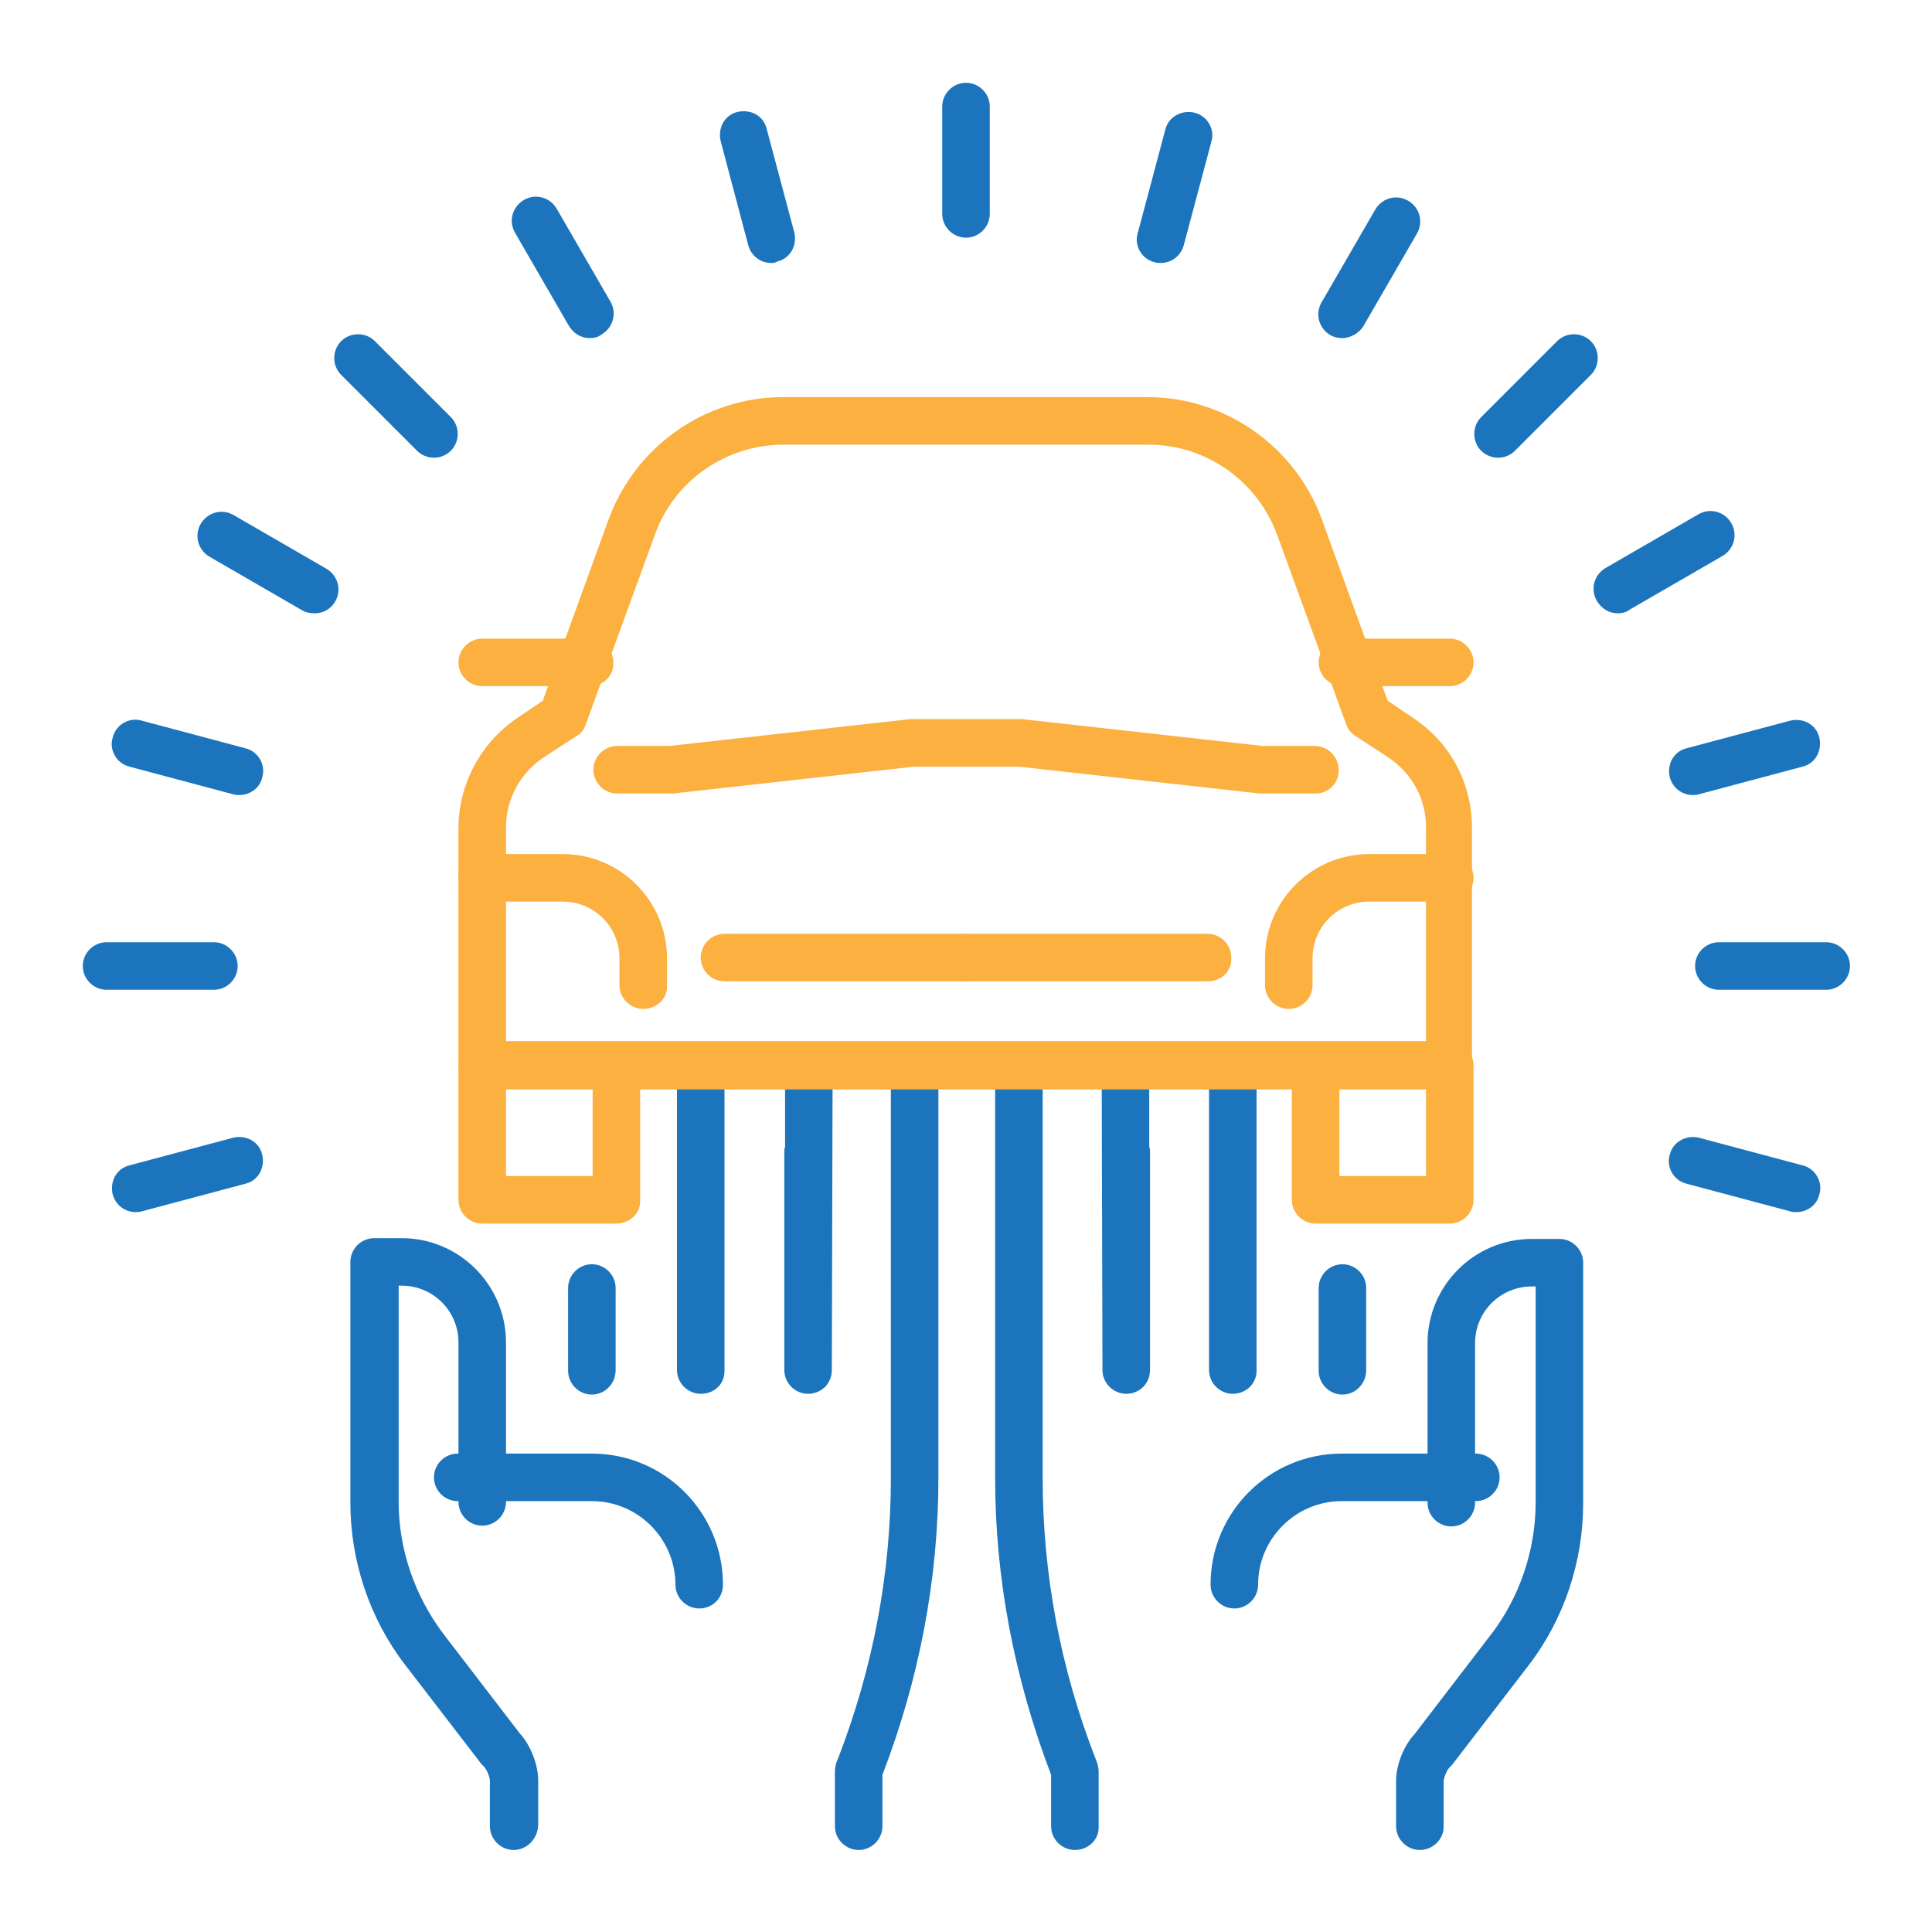 <?xml version="1.0" encoding="utf-8"?>
<!-- Generator: Adobe Illustrator 27.3.1, SVG Export Plug-In . SVG Version: 6.00 Build 0)  -->
<svg version="1.1" id="Layer_1" xmlns="http://www.w3.org/2000/svg" xmlns:xlink="http://www.w3.org/1999/xlink" x="0px" y="0px" viewBox="0 0 252 252" style="enable-background:new 0 0 252 252;" xml:space="preserve">
  <style type="text/css">
	.st0{fill:#1C75BC;}
	.st1{fill:#FBB040;}
</style>
  <g>
    <g>
      <g>
        <g>
          <g>
            <path class="st0" d="M185.2,241.3c-1.7,0-3.1-1.4-3.1-3.1v-5.9c0-2.1,1-4.6,2.4-6.1l9.9-12.9c3.8-4.9,5.9-11.1,5.9-17.3v-28.2
						h-0.5c-4.1,0-7.4,3.3-7.4,7.4v20.8c0,1.7-1.4,3.1-3.1,3.1s-3.1-1.4-3.1-3.1v-20.8c0-7.5,6.1-13.6,13.6-13.6h3.6
						c1.7,0,3.1,1.4,3.1,3.1v31.4c0,7.6-2.5,15.1-7.1,21.1l-10,13c-0.1,0.1-0.2,0.2-0.3,0.3c-0.4,0.4-0.8,1.4-0.8,1.9v5.9
						C188.3,239.9,186.9,241.3,185.2,241.3z" />
            <path class="st0" d="M175.1,181.9c-1.7,0-3.1-1.4-3.1-3.1V168c0-1.7,1.4-3.1,3.1-3.1s3.1,1.4,3.1,3.1v10.7
						C178.2,180.5,176.8,181.9,175.1,181.9z" />
            <path class="st0" d="M160.8,181.8L160.8,181.8c-1.7,0-3.1-1.4-3.1-3.1v-33.2c0-3.6,0-6,0-6.2c0-1.7,1.4-3.1,3.1-3.1
						c0,0,0,0,0,0c1.7,0,3.1,1.4,3.1,3.1c0,0,0,0.2,0,0.6c0,0,0,0,0,0.1v6c0,10.9,0,31.5,0,32.8v0l0,0
						C163.9,180.5,162.5,181.8,160.8,181.8z" />
            <path class="st0" d="M146.9,181.8c-1.7,0-3.1-1.4-3.1-3.1l-0.1-38.7c0-1.7,1.4-3.1,3.1-3.1c0,0,0,0,0,0c1.7,0,3.1,1.4,3.1,3.1
						l0,9.6c0.1,0.2,0.1,0.5,0.1,0.7v28.4C150,180.5,148.6,181.8,146.9,181.8C146.9,181.8,146.9,181.8,146.9,181.8z" />
            <path class="st0" d="M140.2,241.3c-1.7,0-3.1-1.4-3.1-3.1v-6.7c-4.8-12.6-7.3-25.6-7.3-38.7v-52.7c0-1.7,1.4-3.1,3.1-3.1
						s3.1,1.4,3.1,3.1v52.7c0,12.4,2.3,24.8,6.9,36.6c0.3,0.7,0.4,1.2,0.4,1.7v7.1C143.4,239.9,142,241.3,140.2,241.3z" />
          </g>
        </g>
      </g>
      <path class="st0" d="M161,209.8c-1.7,0-3.1-1.4-3.1-3.1c0-9.5,7.7-17.1,17.1-17.1h17.5c1.7,0,3.1,1.4,3.1,3.1
			c0,1.7-1.4,3.1-3.1,3.1H175c-6,0-10.9,4.9-10.9,10.9C164.1,208.4,162.7,209.8,161,209.8z" />
    </g>
    <g>
      <g>
        <g>
          <g>
            <path class="st0" d="M67,241.3c-1.7,0-3.1-1.4-3.1-3.1v-5.9c0-0.5-0.4-1.5-0.8-1.9c-0.1-0.1-0.2-0.2-0.3-0.3l-10-13
						c-4.6-6-7.1-13.5-7.1-21.1v-31.4c0-1.7,1.4-3.1,3.1-3.1h3.6c7.5,0,13.6,6.1,13.6,13.6v20.8c0,1.7-1.4,3.1-3.1,3.1
						c-1.7,0-3.1-1.4-3.1-3.1v-20.8c0-4.1-3.3-7.4-7.4-7.4H52v28.2c0,6.2,2.1,12.3,5.9,17.3l9.9,12.9c1.4,1.5,2.4,4.1,2.4,6.1v5.9
						C70.1,239.9,68.7,241.3,67,241.3z" />
            <path class="st0" d="M77.2,181.9c-1.7,0-3.1-1.4-3.1-3.1V168c0-1.7,1.4-3.1,3.1-3.1s3.1,1.4,3.1,3.1v10.7
						C80.3,180.5,78.9,181.9,77.2,181.9z" />
            <path class="st0" d="M91.4,181.8c-1.7,0-3.1-1.4-3.1-3.1l0,0v0c0-0.6,0-39,0-39.4c0-1.7,1.4-3.1,3.1-3.1c0,0,0,0,0,0
						c1.7,0,3.1,1.4,3.1,3.1c0,0,0,0.2,0,0.6c0,0,0,0,0,0v38.7C94.6,180.5,93.2,181.8,91.4,181.8z" />
            <path class="st0" d="M105.4,181.8C105.4,181.8,105.4,181.8,105.4,181.8c-1.7,0-3.1-1.4-3.1-3.1v-28.4c0-0.3,0-0.5,0.1-0.7
						l0-9.6c0-1.7,1.4-3.1,3.1-3.1c0,0,0,0,0,0c1.7,0,3.1,1.4,3.1,3.1l-0.1,38.7C108.5,180.5,107.1,181.8,105.4,181.8z" />
            <path class="st0" d="M112,241.3c-1.7,0-3.1-1.4-3.1-3.1v-7.1c0-0.5,0.1-1.1,0.4-1.7c4.6-11.9,6.9-24.2,6.9-36.6v-52.7
						c0-1.7,1.4-3.1,3.1-3.1s3.1,1.4,3.1,3.1v52.7c0,13.2-2.5,26.2-7.3,38.7v6.7C115.1,239.9,113.7,241.3,112,241.3z" />
          </g>
        </g>
      </g>
      <path class="st0" d="M91.2,209.8c-1.7,0-3.1-1.4-3.1-3.1c0-6-4.9-10.9-10.9-10.9H59.7c-1.7,0-3.1-1.4-3.1-3.1
			c0-1.7,1.4-3.1,3.1-3.1h17.5c9.5,0,17.1,7.7,17.1,17.1C94.3,208.4,93,209.8,91.2,209.8z" />
    </g>
    <g>
      <g>
        <path class="st0" d="M126,31c-1.7,0-3.1-1.4-3.1-3.1v-14c0-1.7,1.4-3.1,3.1-3.1s3.1,1.4,3.1,3.1v14C129.1,29.6,127.7,31,126,31z" />
      </g>
      <g>
        <path class="st0" d="M100.6,34.3c-1.4,0-2.6-0.9-3-2.3L94,18.4c-0.4-1.7,0.5-3.4,2.2-3.8c1.7-0.4,3.4,0.5,3.8,2.2l3.6,13.5
				c0.4,1.7-0.5,3.4-2.2,3.8C101.1,34.3,100.9,34.3,100.6,34.3z" />
      </g>
      <g>
        <path class="st0" d="M76.9,44.1c-1.1,0-2.1-0.6-2.7-1.6l-7-12.1c-0.9-1.5-0.4-3.4,1.1-4.3c1.5-0.9,3.4-0.4,4.3,1.1l7,12.1
				c0.9,1.5,0.4,3.4-1.1,4.3C78,44,77.5,44.1,76.9,44.1z" />
      </g>
      <g>
        <path class="st0" d="M56.6,59.7c-0.8,0-1.6-0.3-2.2-0.9l-9.9-9.9c-1.2-1.2-1.2-3.2,0-4.4c1.2-1.2,3.2-1.2,4.4,0l9.9,9.9
				c1.2,1.2,1.2,3.2,0,4.4C58.2,59.4,57.4,59.7,56.6,59.7z" />
      </g>
      <g>
        <path class="st0" d="M41,80c-0.5,0-1.1-0.1-1.6-0.4l-12.1-7c-1.5-0.9-2-2.8-1.1-4.3c0.9-1.5,2.8-2,4.3-1.1l12.1,7
				c1.5,0.9,2,2.8,1.1,4.3C43.1,79.5,42.1,80,41,80z" />
      </g>
      <g>
        <path class="st0" d="M31.2,103.7c-0.3,0-0.5,0-0.8-0.1L16.9,100c-1.7-0.4-2.7-2.2-2.2-3.8c0.4-1.7,2.2-2.7,3.8-2.2L32,97.6
				c1.7,0.4,2.7,2.2,2.2,3.8C33.9,102.8,32.6,103.7,31.2,103.7z" />
        <path class="st0" d="M234.3,158.1c-0.3,0-0.5,0-0.8-0.1l-13.5-3.6c-1.7-0.4-2.7-2.2-2.2-3.8c0.4-1.7,2.2-2.6,3.8-2.2l13.5,3.6
				c1.7,0.4,2.7,2.2,2.2,3.8C237,157.2,235.7,158.1,234.3,158.1z" />
      </g>
      <g>
        <path class="st0" d="M27.9,129.1h-14c-1.7,0-3.1-1.4-3.1-3.1c0-1.7,1.4-3.1,3.1-3.1h14c1.7,0,3.1,1.4,3.1,3.1
				C31,127.7,29.6,129.1,27.9,129.1z" />
        <path class="st0" d="M238.2,129.1h-14c-1.7,0-3.1-1.4-3.1-3.1c0-1.7,1.4-3.1,3.1-3.1h14c1.7,0,3.1,1.4,3.1,3.1
				C241.3,127.7,239.9,129.1,238.2,129.1z" />
      </g>
      <g>
        <path class="st0" d="M17.7,158.1c-1.4,0-2.6-0.9-3-2.3c-0.4-1.7,0.5-3.4,2.2-3.8l13.5-3.6c1.7-0.4,3.4,0.5,3.8,2.2
				c0.4,1.7-0.5,3.4-2.2,3.8L18.5,158C18.2,158.1,17.9,158.1,17.7,158.1z" />
        <path class="st0" d="M220.8,103.7c-1.4,0-2.6-0.9-3-2.3c-0.4-1.7,0.5-3.4,2.2-3.8l13.5-3.6c1.7-0.4,3.4,0.5,3.8,2.2
				c0.4,1.7-0.5,3.4-2.2,3.8l-13.5,3.6C221.3,103.7,221.1,103.7,220.8,103.7z" />
      </g>
      <path class="st0" d="M211,80c-1.1,0-2.1-0.6-2.7-1.6c-0.9-1.5-0.4-3.4,1.1-4.3l12.1-7c1.5-0.9,3.4-0.4,4.3,1.1
			c0.9,1.5,0.4,3.4-1.1,4.3l-12.1,7C212.1,79.9,211.5,80,211,80z" />
      <g>
        <path class="st0" d="M195.4,59.7c-0.8,0-1.6-0.3-2.2-0.9c-1.2-1.2-1.2-3.2,0-4.4l9.9-9.9c1.2-1.2,3.2-1.2,4.4,0
				c1.2,1.2,1.2,3.2,0,4.4l-9.9,9.9C197,59.4,196.2,59.7,195.4,59.7z" />
      </g>
      <g>
        <path class="st0" d="M175.1,44.1c-0.5,0-1.1-0.1-1.6-0.4c-1.5-0.9-2-2.8-1.1-4.3l7-12.1c0.9-1.5,2.8-2,4.3-1.1s2,2.8,1.1,4.3
				l-7,12.1C177.2,43.5,176.1,44.1,175.1,44.1z" />
      </g>
      <g>
        <path class="st0" d="M151.4,34.3c-0.3,0-0.5,0-0.8-0.1c-1.7-0.4-2.7-2.2-2.2-3.8l3.6-13.5c0.4-1.7,2.2-2.6,3.8-2.2
				c1.7,0.4,2.7,2.2,2.2,3.8L154.4,32C154,33.4,152.8,34.3,151.4,34.3z" />
      </g>
    </g>
    <g>
      <path class="st1" d="M83.9,131.6c-1.7,0-3.1-1.4-3.1-3.1v-3.5c0-4.1-3.3-7.4-7.4-7.4H62.9c-1.7,0-3.1-1.4-3.1-3.1
			c0-1.7,1.4-3.1,3.1-3.1h10.5c7.5,0,13.6,6.1,13.6,13.6v3.5C87.1,130.2,85.7,131.6,83.9,131.6z" />
      <path class="st1" d="M76.9,89.5h-14c-1.7,0-3.1-1.4-3.1-3.1c0-1.7,1.4-3.1,3.1-3.1h14c1.7,0,3.1,1.4,3.1,3.1
			C80.1,88.1,78.7,89.5,76.9,89.5z" />
      <path class="st1" d="M80.4,159.6H62.9c-1.7,0-3.1-1.4-3.1-3.1v-17.5c0-1.7,1.4-3.1,3.1-3.1s3.1,1.4,3.1,3.1v14.4h11.3v-14.4
			c0-1.7,1.4-3.1,3.1-3.1s3.1,1.4,3.1,3.1v17.5C83.6,158.2,82.2,159.6,80.4,159.6z" />
      <path class="st1" d="M126,128H94.5c-1.7,0-3.1-1.4-3.1-3.1c0-1.7,1.4-3.1,3.1-3.1H126c1.7,0,3.1,1.4,3.1,3.1
			C129.1,126.7,127.7,128,126,128z" />
      <path class="st1" d="M168.1,131.6c-1.7,0-3.1-1.4-3.1-3.1v-3.5c0-7.5,6.1-13.6,13.6-13.6h10.5c1.7,0,3.1,1.4,3.1,3.1
			c0,1.7-1.4,3.1-3.1,3.1h-10.5c-4.1,0-7.4,3.3-7.4,7.4v3.5C171.2,130.2,169.8,131.6,168.1,131.6z" />
      <path class="st1" d="M189.1,142.1H62.9c-1.7,0-3.1-1.4-3.1-3.1v-31c0-5.7,2.9-11.1,7.6-14.3l3.4-2.3l8.6-23.7
			c3.5-9.5,12.6-15.9,22.7-15.9h47.6c10.1,0,19.2,6.4,22.7,15.9l8.6,23.7l3.4,2.3c4.8,3.2,7.6,8.5,7.6,14.3v31
			C192.2,140.7,190.8,142.1,189.1,142.1z M66,135.8H186v-27.9c0-3.7-1.8-7-4.9-9.1l-4.3-2.8c-0.6-0.4-1-0.9-1.2-1.5l-9-24.7
			c-2.6-7.1-9.3-11.8-16.8-11.8h-47.6c-7.5,0-14.3,4.7-16.8,11.8l-9,24.7c-0.2,0.6-0.6,1.2-1.2,1.5l-4.3,2.8c-3,2-4.9,5.4-4.9,9.1
			V135.8z" />
      <path class="st1" d="M189.1,89.5h-14c-1.7,0-3.1-1.4-3.1-3.1c0-1.7,1.4-3.1,3.1-3.1h14c1.7,0,3.1,1.4,3.1,3.1
			C192.2,88.1,190.8,89.5,189.1,89.5z" />
      <path class="st1" d="M189.1,159.6h-17.5c-1.7,0-3.1-1.4-3.1-3.1v-17.5c0-1.7,1.4-3.1,3.1-3.1s3.1,1.4,3.1,3.1v14.4H186v-14.4
			c0-1.7,1.4-3.1,3.1-3.1s3.1,1.4,3.1,3.1v17.5C192.2,158.2,190.8,159.6,189.1,159.6z" />
      <path class="st1" d="M157.5,128H126c-1.7,0-3.1-1.4-3.1-3.1c0-1.7,1.4-3.1,3.1-3.1h31.5c1.7,0,3.1,1.4,3.1,3.1
			C160.7,126.7,159.3,128,157.5,128z" />
      <path class="st1" d="M171.6,103.5h-7c-0.1,0-0.2,0-0.3,0l-31.4-3.5h-13.7l-31.4,3.5c-0.1,0-0.2,0-0.3,0h-7c-1.7,0-3.1-1.4-3.1-3.1
			c0-1.7,1.4-3.1,3.1-3.1h6.8l31.4-3.5c0.1,0,0.2,0,0.3,0h14c0.1,0,0.2,0,0.3,0l31.4,3.5h6.8c1.7,0,3.1,1.4,3.1,3.1
			C174.7,102.1,173.3,103.5,171.6,103.5z" />
    </g>
  </g>
</svg>